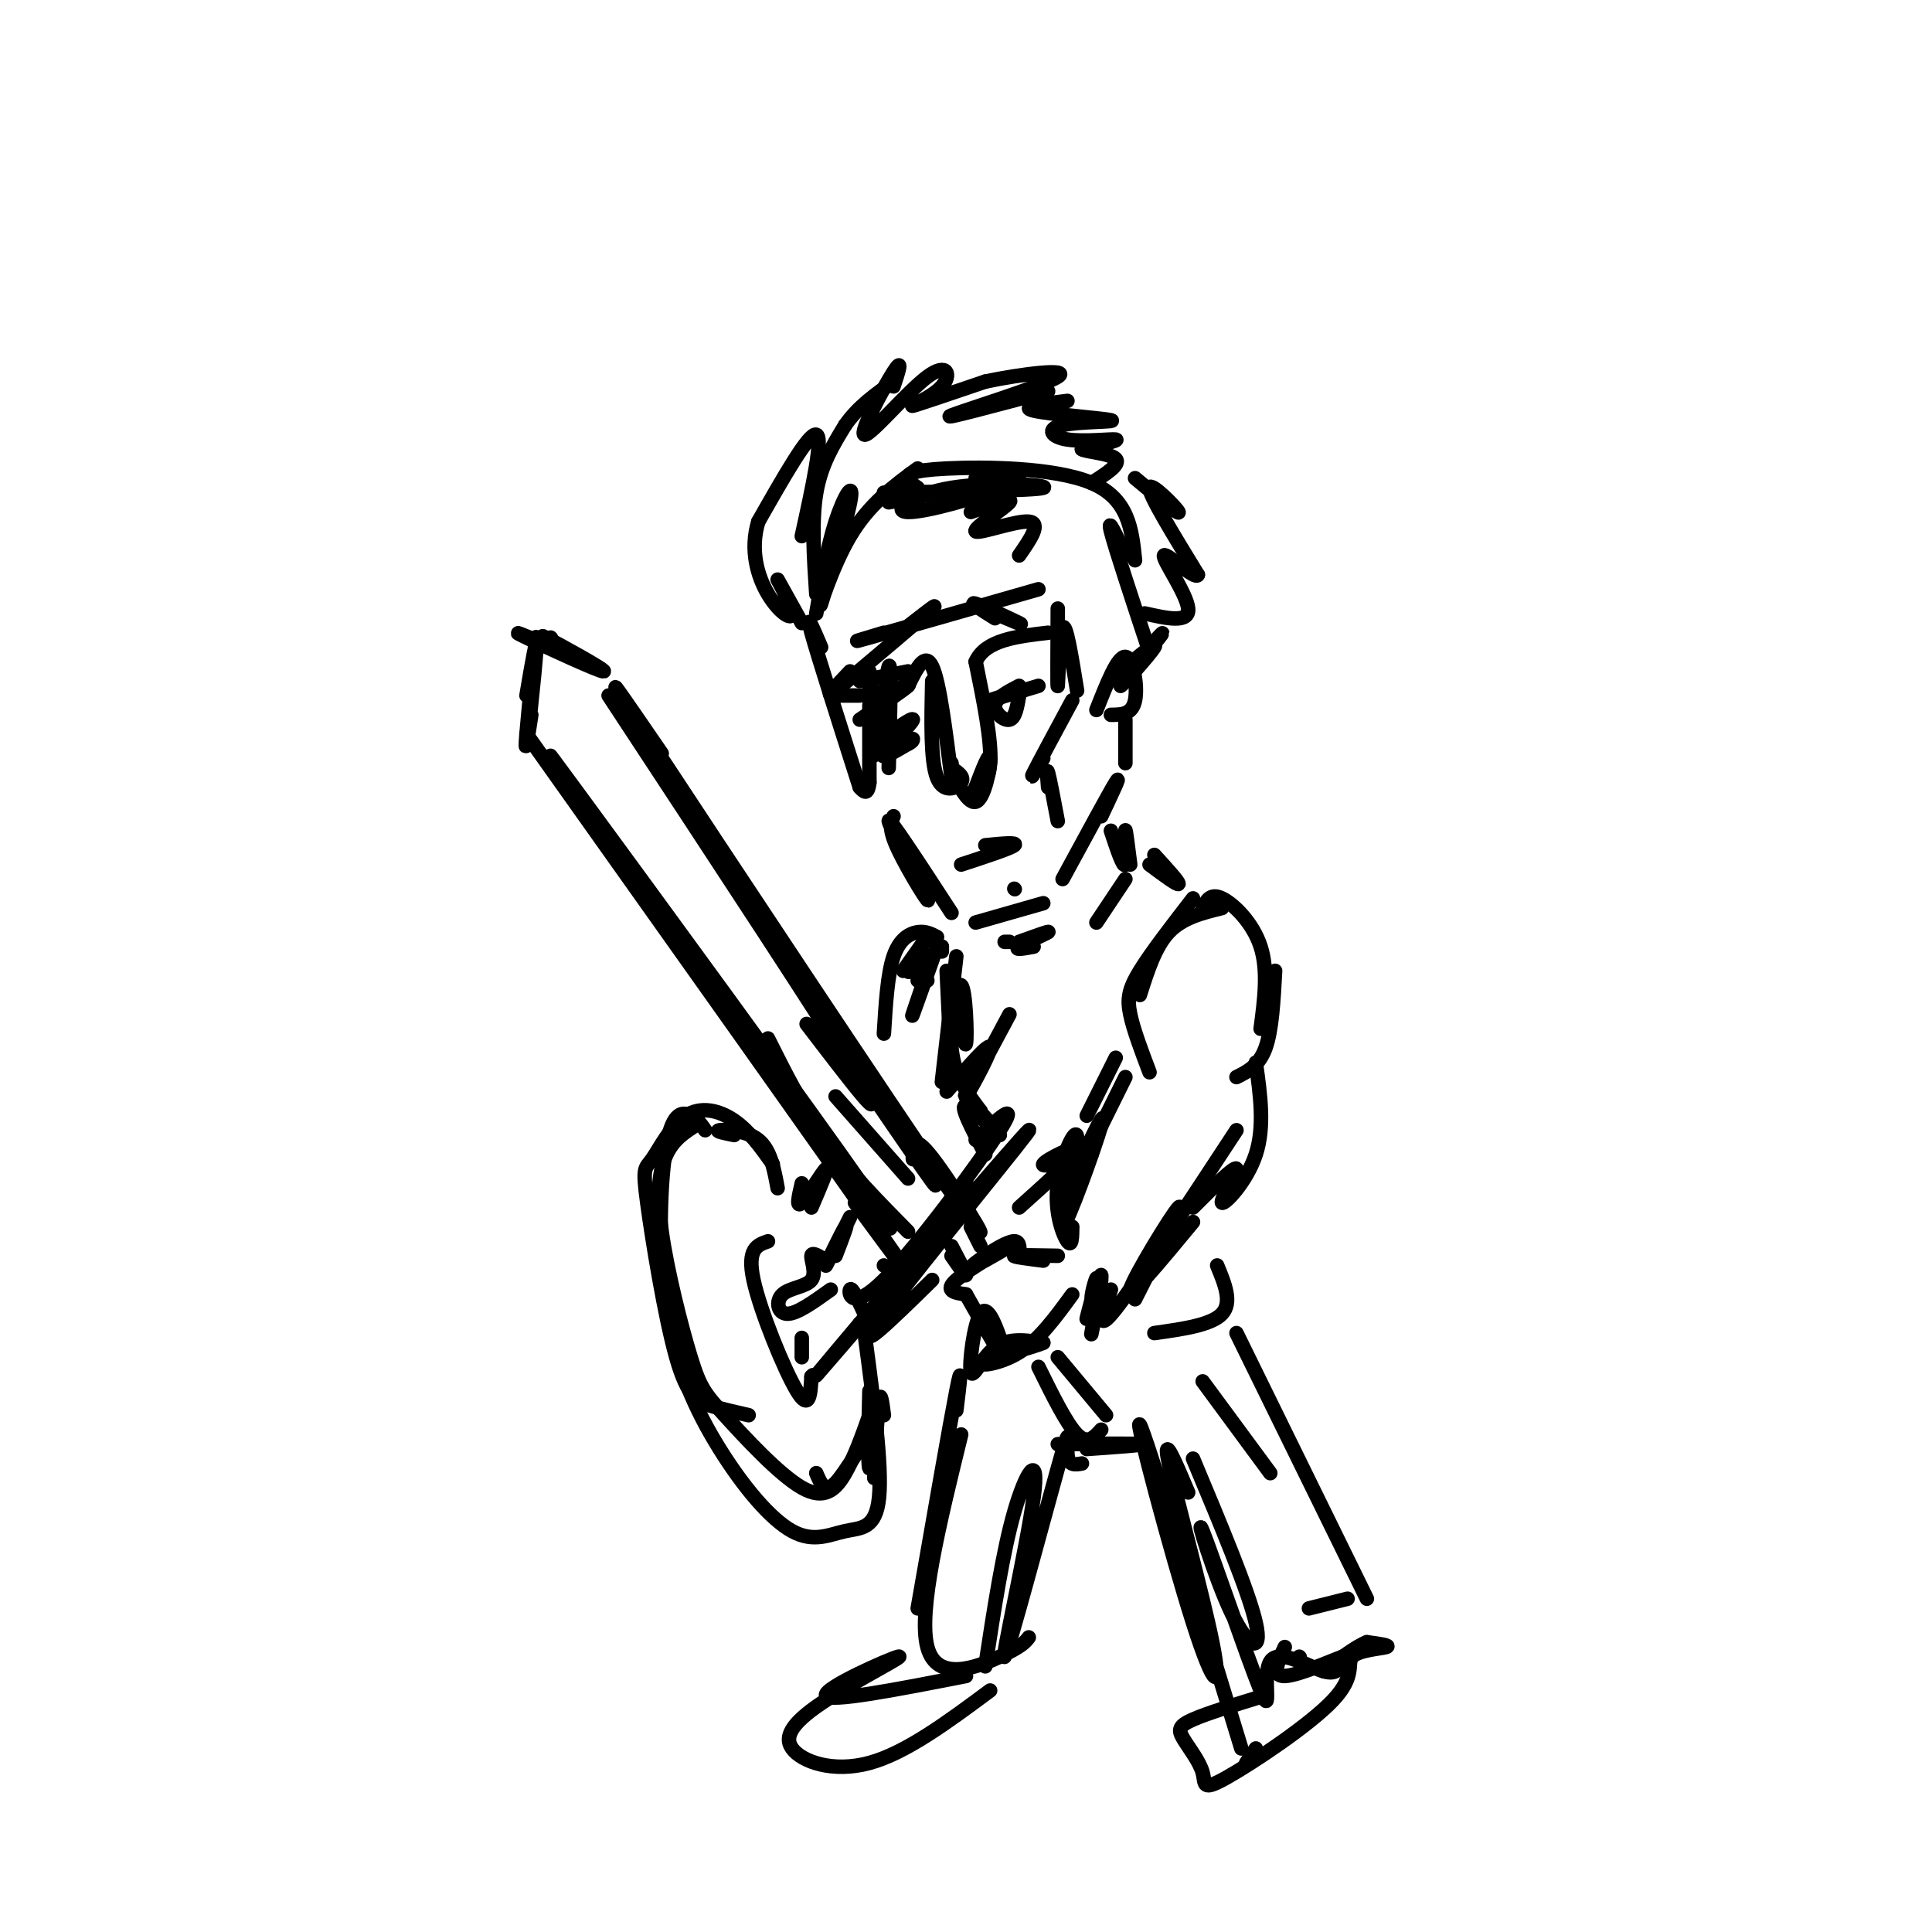 <svg viewBox='0 0 400 400' version='1.1' xmlns='http://www.w3.org/2000/svg' xmlns:xlink='http://www.w3.org/1999/xlink'><g fill='none' stroke='rgb(0,0,0)' stroke-width='3' stroke-linecap='round' stroke-linejoin='round'><path d='M183,131c-4.167,1.250 -8.333,2.500 -3,1c5.333,-1.500 20.167,-5.750 35,-10'/><path d='M185,132c5.000,-3.917 10.000,-7.833 8,-6c-2.000,1.833 -11.000,9.417 -20,17'/><path d='M173,143c-2.833,2.167 0.083,-0.917 3,-4'/><path d='M206,127c3.200,1.356 6.400,2.711 5,2c-1.400,-0.711 -7.400,-3.489 -9,-4c-1.600,-0.511 1.200,1.244 4,3'/><path d='M222,145c-3.500,6.500 -7.000,13.000 -8,15c-1.000,2.000 0.500,-0.500 2,-3'/><path d='M217,163c-0.167,-2.083 -0.333,-4.167 0,-3c0.333,1.167 1.167,5.583 2,10'/><path d='M228,169c2.167,-4.583 4.333,-9.167 3,-7c-1.333,2.167 -6.167,11.083 -11,20'/><path d='M210,184c0.000,0.000 0.100,0.100 0.1,0.1'/><path d='M202,191c7.000,-2.000 14.000,-4.000 14,-4c0.000,0.000 -7.000,2.000 -14,4'/><path d='M180,139c0.542,9.726 1.085,19.451 1,17c-0.085,-2.451 -0.796,-17.080 -1,-17c-0.204,0.080 0.099,14.868 1,15c0.901,0.132 2.400,-14.391 3,-16c0.600,-1.609 0.300,9.695 0,21'/><path d='M185,169c-0.571,1.238 -1.143,2.476 1,7c2.143,4.524 7.000,12.333 6,10c-1.000,-2.333 -7.857,-14.810 -8,-16c-0.143,-1.190 6.429,8.905 13,19'/><path d='M219,126c-0.044,8.378 -0.089,16.756 0,16c0.089,-0.756 0.311,-10.644 1,-12c0.689,-1.356 1.844,5.822 3,13'/><path d='M227,147c2.200,-5.578 4.400,-11.156 6,-11c1.600,0.156 2.600,6.044 2,9c-0.600,2.956 -2.800,2.978 -5,3'/><path d='M233,149c0.000,0.000 0.000,9.000 0,9'/><path d='M173,144c0.000,0.000 5.000,0.000 5,0'/><path d='M188,142c1.750,-3.583 3.500,-7.167 5,-4c1.500,3.167 2.750,13.083 4,23'/><path d='M197,161c0.667,3.333 0.333,0.167 0,-3'/><path d='M193,141c-0.178,8.267 -0.356,16.533 1,20c1.356,3.467 4.244,2.133 5,1c0.756,-1.133 -0.622,-2.067 -2,-3'/><path d='M197,159c0.607,1.726 3.125,7.542 5,7c1.875,-0.542 3.107,-7.440 3,-9c-0.107,-1.560 -1.554,2.220 -3,6'/><path d='M202,163c0.333,0.756 2.667,-0.356 3,-5c0.333,-4.644 -1.333,-12.822 -3,-21'/><path d='M202,137c2.000,-4.500 8.500,-5.250 15,-6'/><path d='M183,144c2.917,-1.417 5.833,-2.833 5,-2c-0.833,0.833 -5.417,3.917 -10,7'/><path d='M188,139c0.000,0.000 -10.000,2.000 -10,2'/><path d='M180,146c0.000,0.000 0.000,16.000 0,16'/><path d='M180,162c-0.333,2.833 -1.167,1.917 -2,1'/><path d='M170,134c-1.667,-3.917 -3.333,-7.833 -2,-3c1.333,4.833 5.667,18.417 10,32'/><path d='M232,139c4.006,-3.333 8.012,-6.667 7,-5c-1.012,1.667 -7.042,8.333 -7,8c0.042,-0.333 6.155,-7.667 8,-10c1.845,-2.333 -0.577,0.333 -3,3'/><path d='M233,115c-1.917,-4.167 -3.833,-8.333 -3,-5c0.833,3.333 4.417,14.167 8,25'/><path d='M169,127c1.144,-6.852 2.287,-13.703 4,-19c1.713,-5.297 3.995,-9.038 3,-4c-0.995,5.038 -5.268,18.856 -6,21c-0.732,2.144 2.077,-7.388 6,-14c3.923,-6.612 8.962,-10.306 14,-14'/><path d='M183,102c15.667,-0.234 31.333,-0.469 33,-1c1.667,-0.531 -10.667,-1.359 -19,0c-8.333,1.359 -12.667,4.904 -9,5c3.667,0.096 15.333,-3.258 19,-5c3.667,-1.742 -0.667,-1.871 -5,-2'/><path d='M184,104c0.000,0.000 27.000,-5.000 27,-5'/><path d='M190,101c-0.911,-0.625 -1.821,-1.250 -2,-2c-0.179,-0.750 0.375,-1.625 8,-2c7.625,-0.375 22.321,-0.250 30,3c7.679,3.250 8.339,9.625 9,16'/><path d='M169,123c-0.500,-7.583 -1.000,-15.167 0,-21c1.000,-5.833 3.500,-9.917 6,-14'/><path d='M175,88c2.667,-3.833 6.333,-6.417 10,-9'/><path d='M185,80c1.030,-3.110 2.061,-6.220 0,-3c-2.061,3.220 -7.212,12.769 -6,13c1.212,0.231 8.789,-8.856 13,-12c4.211,-3.144 5.057,-0.347 3,2c-2.057,2.347 -7.016,4.242 -6,4c1.016,-0.242 8.008,-2.621 15,-5'/><path d='M204,79c7.262,-1.536 17.917,-2.875 15,-1c-2.917,1.875 -19.405,6.964 -22,8c-2.595,1.036 8.702,-1.982 20,-5'/><path d='M221,83c-5.058,0.624 -10.115,1.248 -7,2c3.115,0.752 14.404,1.632 16,2c1.596,0.368 -6.500,0.222 -10,1c-3.500,0.778 -2.404,2.479 1,3c3.404,0.521 9.115,-0.137 10,0c0.885,0.137 -3.058,1.068 -7,2'/><path d='M224,93c0.689,0.533 5.911,0.867 7,2c1.089,1.133 -1.956,3.067 -5,5'/><path d='M235,99c4.689,3.911 9.378,7.822 9,7c-0.378,-0.822 -5.822,-6.378 -6,-5c-0.178,1.378 4.911,9.689 10,18'/><path d='M248,119c-0.440,1.238 -6.542,-4.667 -7,-4c-0.458,0.667 4.726,7.905 5,11c0.274,3.095 -4.363,2.048 -9,1'/><path d='M166,111c2.250,-10.250 4.500,-20.500 3,-21c-1.500,-0.500 -6.750,8.750 -12,18'/><path d='M157,108c-1.770,5.799 -0.196,11.297 2,15c2.196,3.703 5.014,5.612 5,4c-0.014,-1.612 -2.861,-6.746 -3,-7c-0.139,-0.254 2.431,4.373 5,9'/><path d='M201,106c4.512,-1.625 9.024,-3.250 8,-2c-1.024,1.250 -7.583,5.375 -7,6c0.583,0.625 8.310,-2.250 11,-2c2.690,0.250 0.345,3.625 -2,7'/><path d='M199,179c5.083,-1.667 10.167,-3.333 11,-4c0.833,-0.667 -2.583,-0.333 -6,0'/><path d='M208,144c-2.083,0.667 -4.167,1.333 -3,1c1.167,-0.333 5.583,-1.667 10,-3'/><path d='M211,142c-2.400,1.244 -4.800,2.489 -5,4c-0.200,1.511 1.800,3.289 3,3c1.200,-0.289 1.600,-2.644 2,-5'/><path d='M186,153c-2.155,0.673 -4.310,1.345 -3,0c1.310,-1.345 6.083,-4.708 6,-4c-0.083,0.708 -5.024,5.488 -6,7c-0.976,1.512 2.012,-0.244 5,-2'/><path d='M188,154c1.000,-0.500 1.000,-0.750 1,-1'/><path d='M230,172c1.289,3.889 2.578,7.778 3,7c0.422,-0.778 -0.022,-6.222 0,-7c0.022,-0.778 0.511,3.111 1,7'/><path d='M233,182c0.000,0.000 -6.000,9.000 -6,9'/><path d='M214,196c-2.067,0.378 -4.133,0.756 -3,0c1.133,-0.756 5.467,-2.644 6,-3c0.533,-0.356 -2.733,0.822 -6,2'/><path d='M208,195c0.000,0.000 1.000,0.000 1,0'/><path d='M253,188c-4.083,1.000 -8.167,2.000 -11,5c-2.833,3.000 -4.417,8.000 -6,13'/><path d='M247,186c-4.333,5.600 -8.667,11.200 -11,15c-2.333,3.800 -2.667,5.800 -2,9c0.667,3.200 2.333,7.600 4,12'/><path d='M249,188c0.800,-1.578 1.600,-3.156 4,-2c2.400,1.156 6.400,5.044 8,10c1.600,4.956 0.800,10.978 0,17'/><path d='M264,201c-0.333,6.167 -0.667,12.333 -2,16c-1.333,3.667 -3.667,4.833 -6,6'/><path d='M231,219c0.000,0.000 -6.000,12.000 -6,12'/><path d='M260,220c0.935,6.643 1.869,13.286 0,19c-1.869,5.714 -6.542,10.500 -7,10c-0.458,-0.500 3.298,-6.286 3,-7c-0.298,-0.714 -4.649,3.643 -9,8'/><path d='M226,239c-5.267,1.444 -10.533,2.889 -10,2c0.533,-0.889 6.867,-4.111 7,-3c0.133,1.111 -5.933,6.556 -12,12'/><path d='M247,253c-6.800,8.222 -13.600,16.444 -13,14c0.600,-2.444 8.600,-15.556 10,-17c1.400,-1.444 -3.800,8.778 -9,19'/><path d='M211,260c0.115,-1.501 0.230,-3.002 -1,-3c-1.230,0.002 -3.805,1.506 -6,3c-2.195,1.494 -4.011,2.978 -2,2c2.011,-0.978 7.849,-4.417 7,-4c-0.849,0.417 -8.385,4.691 -11,7c-2.615,2.309 -0.307,2.655 2,3'/><path d='M200,268c1.842,3.225 5.447,9.788 7,12c1.553,2.212 1.054,0.073 0,-3c-1.054,-3.073 -2.664,-7.082 -4,-5c-1.336,2.082 -2.398,10.253 -2,12c0.398,1.747 2.257,-2.929 5,-5c2.743,-2.071 6.372,-1.535 10,-1'/><path d='M216,278c-1.452,0.726 -10.083,3.042 -12,4c-1.917,0.958 2.881,0.560 7,-2c4.119,-2.560 7.560,-7.280 11,-12'/><path d='M216,261c-3.250,-0.417 -6.500,-0.833 -6,-1c0.500,-0.167 4.750,-0.083 9,0'/><path d='M229,269c-1.471,0.799 -2.943,1.598 -3,0c-0.057,-1.598 1.300,-5.594 1,-4c-0.300,1.594 -2.256,8.778 -2,8c0.256,-0.778 2.723,-9.517 3,-9c0.277,0.517 -1.635,10.291 -2,12c-0.365,1.709 0.818,-4.645 2,-11'/><path d='M222,254c-0.031,2.159 -0.062,4.318 -1,3c-0.938,-1.318 -2.782,-6.113 -2,-12c0.782,-5.887 4.189,-12.867 4,-9c-0.189,3.867 -3.974,18.579 -3,18c0.974,-0.579 6.707,-16.451 8,-21c1.293,-4.549 -1.853,2.226 -5,9'/><path d='M223,242c-1.756,3.578 -3.644,8.022 -2,5c1.644,-3.022 6.822,-13.511 12,-24'/><path d='M256,234c-10.333,15.750 -20.667,31.500 -25,37c-4.333,5.500 -2.667,0.750 -1,-4'/><path d='M215,283c2.917,5.917 5.833,11.833 8,14c2.167,2.167 3.583,0.583 5,-1'/><path d='M219,281c0.000,0.000 10.000,12.000 10,12'/><path d='M197,258c1.500,2.833 3.000,5.667 3,6c0.000,0.333 -1.500,-1.833 -3,-4'/><path d='M201,254c0.000,0.000 2.000,4.000 2,4'/><path d='M193,265c-8.804,8.625 -17.607,17.250 -10,7c7.607,-10.250 31.625,-39.375 30,-38c-1.625,1.375 -28.893,33.250 -39,45c-10.107,11.750 -3.054,3.375 4,-5'/><path d='M178,274c4.667,-5.500 14.333,-16.750 24,-28'/><path d='M179,272c-1.315,-2.821 -2.631,-5.643 -3,-5c-0.369,0.643 0.208,4.750 7,-2c6.792,-6.750 19.798,-24.357 24,-31c4.202,-6.643 -0.399,-2.321 -5,2'/><path d='M188,255c-6.083,-6.167 -12.167,-12.333 -17,-19c-4.833,-6.667 -8.417,-13.833 -12,-21'/><path d='M123,169c-7.467,-10.311 -14.933,-20.622 -2,-3c12.933,17.622 46.267,63.178 58,80c11.733,16.822 1.867,4.911 -8,-7'/><path d='M109,152c30.833,43.417 61.667,86.833 73,103c11.333,16.167 3.167,5.083 -5,-6'/><path d='M110,148c-0.729,4.788 -1.458,9.576 -1,4c0.458,-5.576 2.102,-21.515 2,-20c-0.102,1.515 -1.951,20.485 -2,22c-0.049,1.515 1.700,-14.424 2,-19c0.300,-4.576 -0.850,2.212 -2,9'/><path d='M114,132c0.000,0.000 0.100,0.100 0.1,0.1'/><path d='M112,133c-3.482,-1.452 -6.964,-2.905 -3,-1c3.964,1.905 15.375,7.167 16,7c0.625,-0.167 -9.536,-5.762 -12,-7c-2.464,-1.238 2.768,1.881 8,5'/><path d='M126,144c22.583,34.333 45.167,68.667 52,80c6.833,11.333 -2.083,-0.333 -11,-12'/><path d='M128,144c27.500,42.167 55.000,84.333 63,97c8.000,12.667 -3.500,-4.167 -15,-21'/><path d='M137,156c-7.917,-11.536 -15.833,-23.071 -2,-2c13.833,21.071 49.417,74.750 62,93c12.583,18.250 2.167,1.071 -3,-6c-5.167,-7.071 -5.083,-4.036 -5,-1'/><path d='M173,227c0.000,0.000 15.000,17.000 15,17'/><path d='M238,179c2.917,2.167 5.833,4.333 6,4c0.167,-0.333 -2.417,-3.167 -5,-6'/><path d='M195,197c0.000,0.000 0.000,-1.000 0,-1'/><path d='M195,196c-3.511,3.044 -7.022,6.089 -7,5c0.022,-1.089 3.578,-6.311 4,-7c0.422,-0.689 -2.289,3.156 -5,7'/><path d='M194,194c-1.178,-0.622 -2.356,-1.244 -4,-1c-1.644,0.244 -3.756,1.356 -5,5c-1.244,3.644 -1.622,9.822 -2,16'/><path d='M209,210c-4.556,8.489 -9.111,16.978 -9,17c0.111,0.022 4.889,-8.422 5,-10c0.111,-1.578 -4.444,3.711 -9,9'/><path d='M190,203c0.000,0.000 2.000,0.000 2,0'/><path d='M198,198c0.000,0.000 -3.000,26.000 -3,26'/><path d='M196,201c0.000,0.000 1.000,21.000 1,21'/><path d='M198,204c0.863,6.738 1.726,13.476 2,12c0.274,-1.476 -0.042,-11.167 -1,-12c-0.958,-0.833 -2.560,7.190 -2,13c0.560,5.810 3.280,9.405 6,13'/><path d='M203,230c-0.300,0.719 -4.049,-3.982 -3,-3c1.049,0.982 6.898,7.649 7,8c0.102,0.351 -5.542,-5.614 -7,-6c-1.458,-0.386 1.271,4.807 4,10'/><path d='M194,196c-2.250,6.333 -4.500,12.667 -5,14c-0.500,1.333 0.750,-2.333 2,-6'/><path d='M166,245c-0.622,2.644 -1.244,5.289 0,4c1.244,-1.289 4.356,-6.511 5,-7c0.644,-0.489 -1.178,3.756 -3,8'/><path d='M176,252c-2.600,5.244 -5.200,10.489 -5,10c0.200,-0.489 3.200,-6.711 4,-8c0.800,-1.289 -0.600,2.356 -2,6'/><path d='M179,274c2.667,-3.500 5.333,-7.000 6,-9c0.667,-2.000 -0.667,-2.500 -2,-3'/><path d='M171,261c-1.443,-0.938 -2.887,-1.876 -3,-1c-0.113,0.876 1.104,3.565 0,5c-1.104,1.435 -4.528,1.617 -6,3c-1.472,1.383 -0.992,3.967 1,4c1.992,0.033 5.496,-2.483 9,-5'/><path d='M160,241c-2.443,-3.427 -4.886,-6.853 -8,-9c-3.114,-2.147 -6.899,-3.014 -10,-1c-3.101,2.014 -5.519,6.910 -7,9c-1.481,2.090 -2.026,1.375 -1,9c1.026,7.625 3.622,23.591 6,32c2.378,8.409 4.536,9.260 7,10c2.464,0.740 5.232,1.370 8,2'/><path d='M144,233c-2.267,1.448 -4.535,2.897 -6,6c-1.465,3.103 -2.129,7.862 -1,16c1.129,8.138 4.051,19.656 6,26c1.949,6.344 2.924,7.515 7,12c4.076,4.485 11.251,12.284 16,15c4.749,2.716 7.071,0.347 9,-3c1.929,-3.347 3.464,-7.674 5,-12'/><path d='M180,288c-0.185,7.720 -0.369,15.440 0,16c0.369,0.560 1.292,-6.042 0,-6c-1.292,0.042 -4.798,6.726 -7,9c-2.202,2.274 -3.101,0.137 -4,-2'/><path d='M146,234c-0.764,-1.115 -1.527,-2.229 -3,-3c-1.473,-0.771 -3.654,-1.198 -5,6c-1.346,7.198 -1.857,22.023 0,34c1.857,11.977 6.080,21.107 11,29c4.920,7.893 10.535,14.549 15,17c4.465,2.451 7.779,0.698 11,0c3.221,-0.698 6.349,-0.342 7,-7c0.651,-6.658 -1.174,-20.329 -3,-34'/><path d='M152,235c-2.067,-0.422 -4.133,-0.844 -3,-1c1.133,-0.156 5.467,-0.044 8,2c2.533,2.044 3.267,6.022 4,10'/><path d='M183,293c-0.333,-2.583 -0.667,-5.167 -1,-3c-0.333,2.167 -0.667,9.083 -1,16'/><path d='M159,257c-2.200,0.756 -4.400,1.511 -3,8c1.400,6.489 6.400,18.711 9,23c2.600,4.289 2.800,0.644 3,-3'/><path d='M168,285c0.500,-0.500 0.250,-0.250 0,0'/><path d='M166,277c0.000,0.000 0.000,4.000 0,4'/><path d='M252,262c1.583,3.833 3.167,7.667 1,10c-2.167,2.333 -8.083,3.167 -14,4'/><path d='M249,286c0.000,0.000 14.000,19.000 14,19'/><path d='M256,276c0.000,0.000 27.000,55.000 27,55'/><path d='M279,331c0.000,0.000 -8.000,2.000 -8,2'/><path d='M247,302c5.780,13.798 11.559,27.596 13,34c1.441,6.404 -1.457,5.415 -5,-2c-3.543,-7.415 -7.731,-21.255 -6,-17c1.731,4.255 9.382,26.604 12,33c2.618,6.396 0.205,-3.163 2,-6c1.795,-2.837 7.799,1.046 11,2c3.201,0.954 3.601,-1.023 4,-3'/><path d='M278,343c-2.044,0.689 -9.156,3.911 -12,4c-2.844,0.089 -1.422,-2.956 0,-6'/><path d='M198,292c0.667,-5.417 1.333,-10.833 0,-4c-1.333,6.833 -4.667,25.917 -8,45'/><path d='M199,297c-4.489,18.267 -8.978,36.533 -7,44c1.978,7.467 10.422,4.133 15,2c4.578,-2.133 5.289,-3.067 6,-4'/><path d='M224,303c-1.430,0.259 -2.860,0.518 -3,-2c-0.140,-2.518 1.009,-7.813 -2,3c-3.009,10.813 -10.178,37.733 -11,39c-0.822,1.267 4.702,-23.121 6,-33c1.298,-9.879 -1.629,-5.251 -4,3c-2.371,8.251 -4.185,20.126 -6,32'/><path d='M200,347c-14.330,2.801 -28.661,5.603 -29,4c-0.339,-1.603 13.312,-7.609 15,-8c1.688,-0.391 -8.589,4.833 -15,9c-6.411,4.167 -8.957,7.276 -7,10c1.957,2.724 8.416,5.064 16,3c7.584,-2.064 16.292,-8.532 25,-15'/><path d='M269,343c0.000,0.000 0.100,0.100 0.1,0.1'/><path d='M219,299c8.000,-0.083 16.000,-0.167 17,0c1.000,0.167 -5.000,0.583 -11,1'/><path d='M246,309c-2.710,-6.413 -5.419,-12.826 -4,-6c1.419,6.826 6.968,26.892 9,37c2.032,10.108 0.547,10.260 -4,-4c-4.547,-14.260 -12.156,-42.931 -11,-41c1.156,1.931 11.078,34.466 21,67'/><path d='M258,365c0.000,0.000 2.000,-3.000 2,-3'/><path d='M262,351c-5.986,1.835 -11.971,3.669 -15,5c-3.029,1.331 -3.100,2.157 -2,4c1.100,1.843 3.371,4.701 4,7c0.629,2.299 -0.384,4.039 5,1c5.384,-3.039 17.165,-10.856 22,-16c4.835,-5.144 2.725,-7.616 4,-9c1.275,-1.384 5.936,-1.681 7,-2c1.064,-0.319 -1.468,-0.659 -4,-1'/><path d='M283,340c-2.167,0.833 -5.583,3.417 -9,6'/></g>
</svg>
